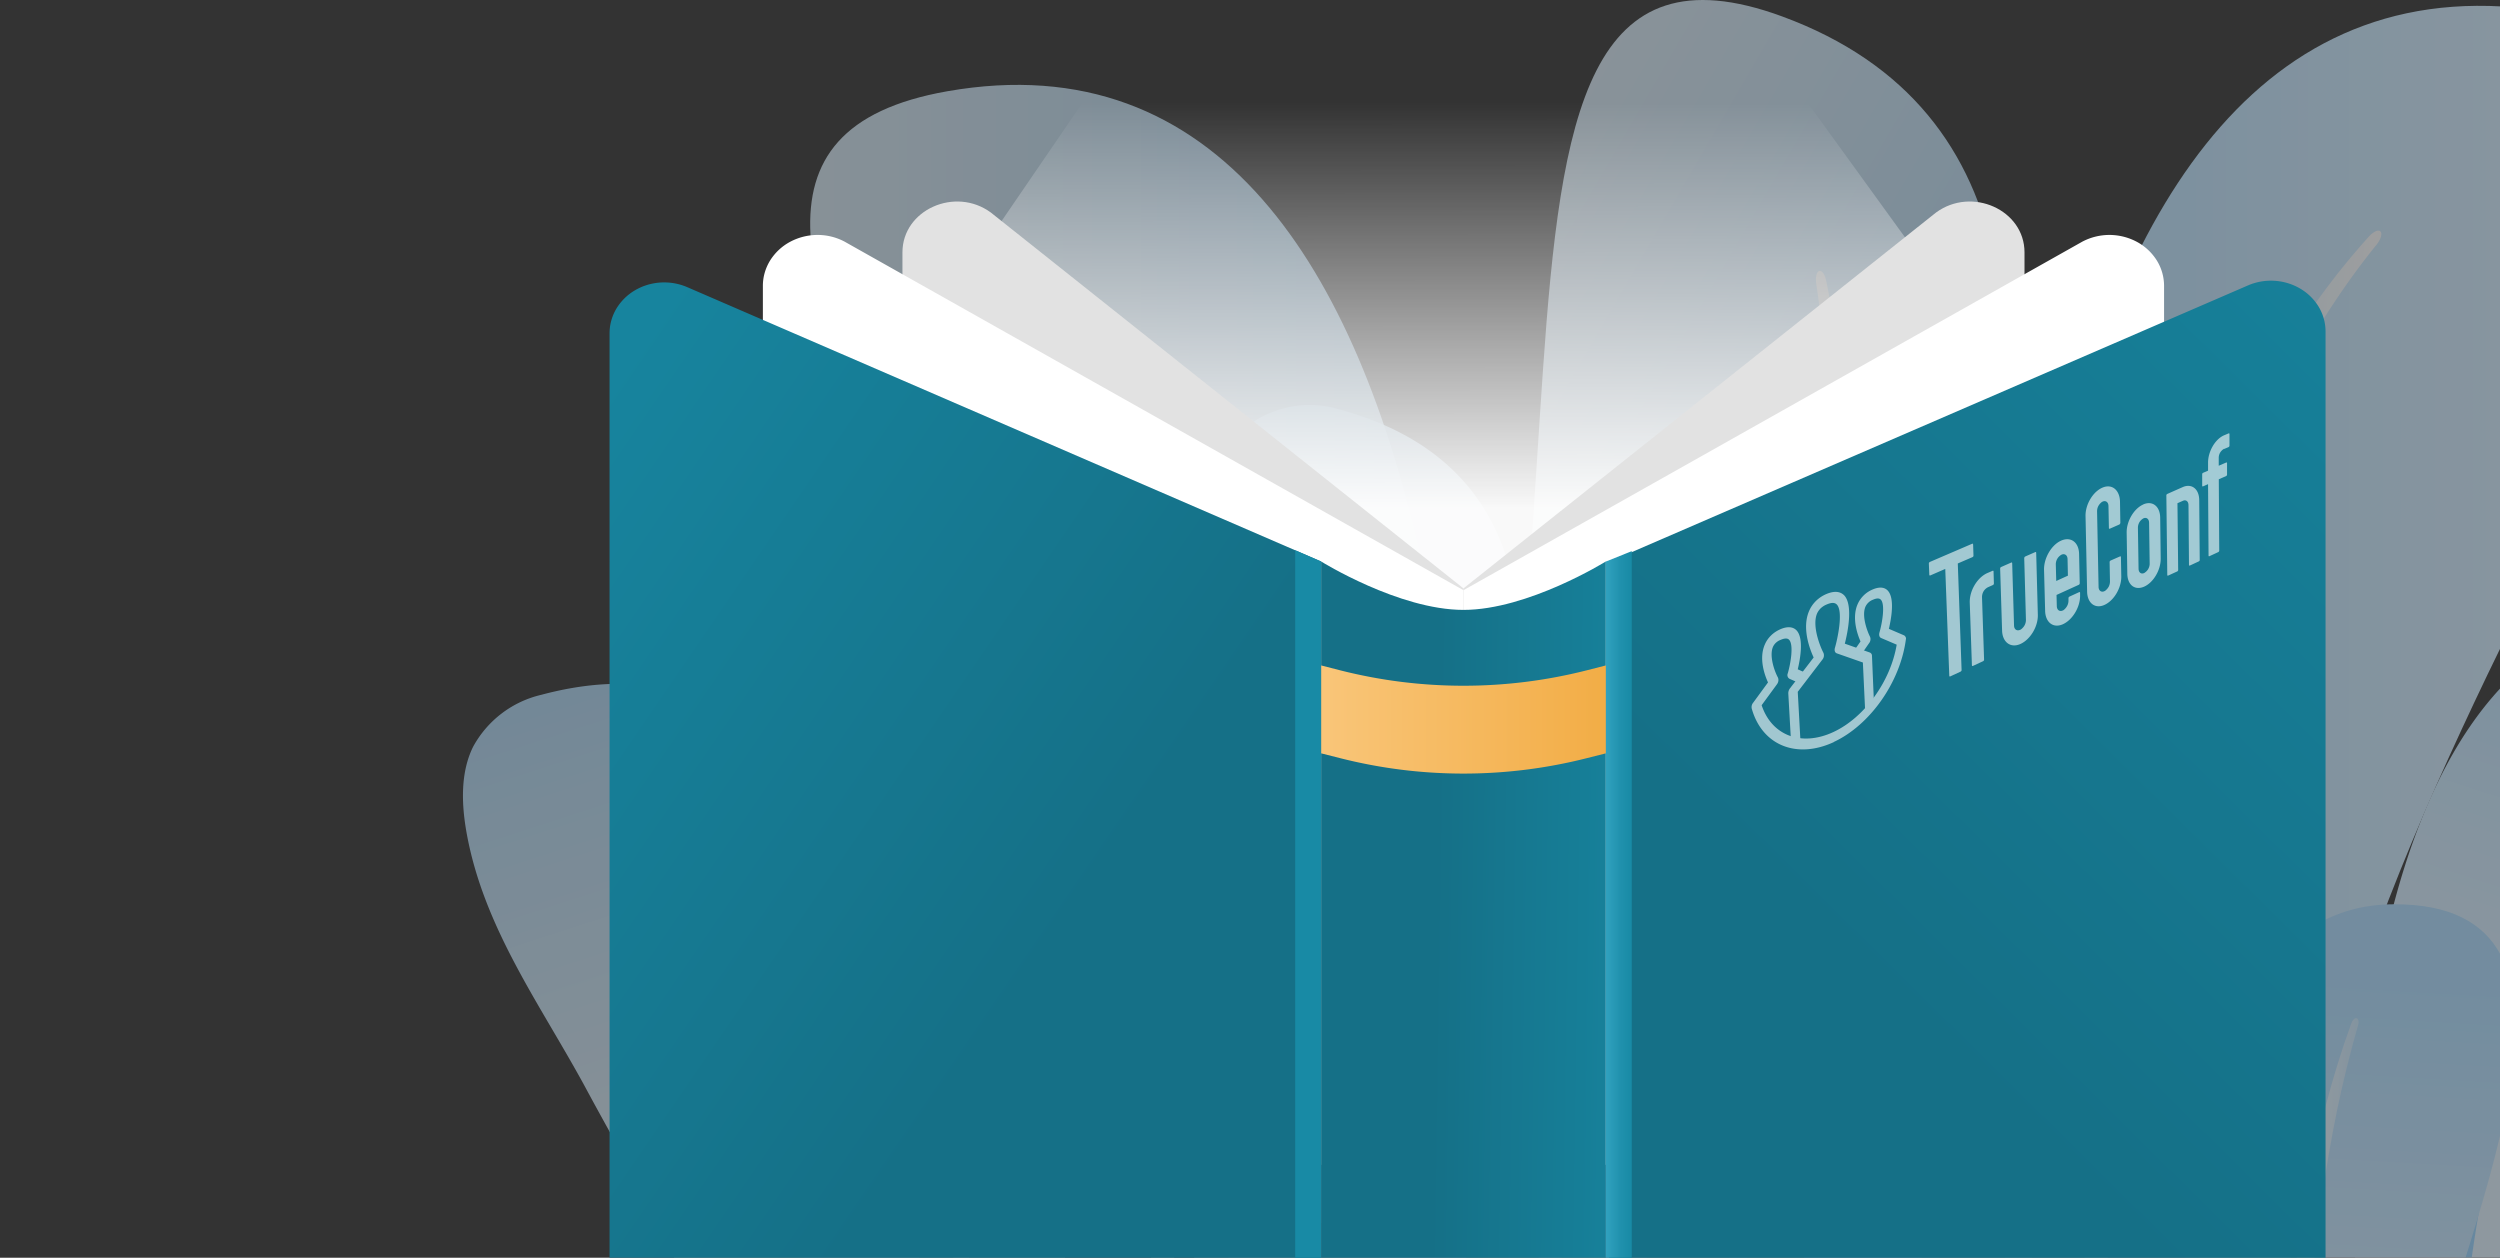 <svg xmlns="http://www.w3.org/2000/svg" width="324" height="163" fill="none"><rect width="100%" height="100%" fill="#333333" stroke="none"/><g clip-path="url(#a)"><g opacity=".6"><g opacity=".88"><path fill="url(#b)" d="m306.006 180.876 27.417-.143c-.071-15.669 9.537-31.164 16.716-44.366l.686-1.269c6.183-11.52 14.237-22.223 16.574-35.587.673-3.892.796-8.094-.926-11.597a14.37 14.37 0 0 0-9.381-7.142c-45.726-12.244-54.977 52.817-51.086 100.11v-.006Z"/><path fill="url(#c)" d="M317.789 180.818h1.171c.104-6.631.661-13.248 1.664-19.794a155.658 155.658 0 0 1 5.328-23.265 135.249 135.249 0 0 1 21.384-41.874c.777-1.062.084-1.625-.738-.68a114.255 114.255 0 0 0-23.022 41.725 132.139 132.139 0 0 0-5.004 23.802 124.8 124.8 0 0 0-.79 20.092l.007-.006Z"/><path fill="url(#d)" d="m264.456 180.966-27.903.142c-.175-38.137-40.812-75.382-10.32-79.59 10.851-1.503 18.619 4.39 24.181 13.578 13.841 22.798 14.035 65.863 14.035 65.863l.007.007Z"/><path fill="url(#e)" d="m295.524 180.934-34.247.175c-5.834-54.902-4.934-192.62 69.731-179.475 57.282 10.075-34.429 89.88-35.484 179.3Z"/><path fill="url(#f)" d="M307.948 31.776a98.943 98.943 0 0 0-11.459 17.845 142.56 142.56 0 0 0-8.313 19.73 207.59 207.59 0 0 0-5.956 20.726c-1.644 7.013-3.049 14.096-4.156 21.251a426.176 426.176 0 0 0-4.5 43.214c-.479 8.735-.776 17.463-.809 26.192l-2.33.013c-.344-8.78-.37-17.574-.123-26.367a341.704 341.704 0 0 1 4.026-43.764c1.14-7.239 2.635-14.433 4.416-21.53a184.909 184.909 0 0 1 6.506-20.953c1.237-3.438 2.713-6.78 4.176-10.114 1.599-3.276 3.14-6.565 4.985-9.68a94.63 94.63 0 0 1 12.501-17.573c1.457-1.664 2.421-.745 1.042 1.017l-.006-.007Z"/><path fill="url(#g)" d="m314.273 180.992-28.421.149s-7.788-63.824 24.388-63.947c29.282-.13 9.905 39.433 4.04 63.798h-.007Z"/><path fill="url(#h)" d="M305.579 132.987c-4.162 14.387-5.884 29.442-6.81 44.431-.052 1.211-.11 2.448-.162 3.659l-2.473.013c.032-1.295.091-2.571.162-3.847.964-15.158 3.269-30.367 8.429-44.606.434-1.107 1.211-.771.861.356l-.007-.006Z"/><path fill="url(#i)" d="M253.787 181.025H252a276.599 276.599 0 0 0-2.577-17.275 190.18 190.18 0 0 0-6.131-23.557c-.679-1.916-1.45-3.781-2.162-5.659-.369-.939-.693-1.897-1.113-2.823l-1.295-2.726-1.276-2.739a24.16 24.16 0 0 0-1.385-2.674l-3.03-5.206c-.628-1.068-.129-1.508.576-.427l3.289 5.089a21.852 21.852 0 0 1 1.489 2.661l1.418 2.707 1.398 2.726c.447.907.803 1.865 1.217 2.804.771 1.897 1.606 3.762 2.331 5.678a160.749 160.749 0 0 1 6.526 23.764 212.881 212.881 0 0 1 2.505 17.657h.007Z"/></g><g opacity=".83"><path fill="url(#j)" d="m167.988 156.425-21.766-12.794c7.303-12.445 6.818-29.228 7.206-43.065l.039-1.328c.401-12.03-1.062-24.281 3.263-36.007 1.262-3.406 3.107-6.819 6.098-8.806a13.258 13.258 0 0 1 10.773-1.354c42.074 11.403 19.351 67.489-5.613 103.348v.006Z"/><path fill="url(#k)" d="m158.633 150.928-.932-.55a132.016 132.016 0 0 0 7.82-16.531 143.903 143.903 0 0 0 6.52-20.992 124.566 124.566 0 0 0 2.337-43.24c-.13-1.204.686-1.334.9-.2a105.196 105.196 0 0 1-.965 43.874 121.557 121.557 0 0 1-7.024 21.264 115.938 115.938 0 0 1-8.662 16.369l.006.006Z"/><path fill="url(#l)" d="m201.031 175.722 22.154 13.021c17.771-30.29 67.356-41.149 45.02-58.605-7.943-6.216-16.858-5.116-25.54-.376-21.564 11.752-41.634 45.953-41.634 45.953v.007Z"/><path fill="url(#m)" d="m176.307 161.321 27.191 15.981c30.033-41.02 92.999-151.101 27.463-175.175-50.278-18.474-14.146 87.503-54.654 159.194Z"/><path fill="url(#n)" d="M235.389 36.8a91.052 91.052 0 0 1 .874 19.51 130.72 130.72 0 0 1-2.505 19.554 191.53 191.53 0 0 1-4.836 19.263 261.447 261.447 0 0 1-6.52 18.849 392.715 392.715 0 0 1-16.398 36.493c-3.658 7.175-7.458 14.265-11.466 21.232l1.852 1.088a359.88 359.88 0 0 0 12.288-20.94 315.57 315.57 0 0 0 17.033-36.714 226.244 226.244 0 0 0 6.441-19.185 169.28 169.28 0 0 0 4.506-19.697c.609-3.309.971-6.65 1.353-9.991.24-3.348.538-6.682.505-10.017a87.104 87.104 0 0 0-1.825-19.775c-.389-2-1.587-1.71-1.302.33Z"/><path fill="url(#o)" d="m161.352 152.696 22.568 13.267s35.711-47.222 10.151-62.199c-23.254-13.65-26.122 26.82-32.719 48.938v-.006Z"/><path fill="url(#p)" d="M190.472 118.489c-3.34 13.384-8.927 26.172-15.117 38.533l-1.56 2.985 1.962 1.153c.57-1.049 1.12-2.092 1.651-3.141 6.241-12.516 11.439-25.693 13.919-39.42.168-1.081-.609-1.172-.848-.11h-.007Z"/><path fill="url(#q)" d="m209.506 180.701 1.418.835a251.814 251.814 0 0 1 10.047-12.568 175.488 175.488 0 0 1 15.777-15.922c1.425-1.21 2.901-2.337 4.338-3.509.731-.576 1.431-1.191 2.188-1.735l2.292-1.574 2.285-1.593a22.678 22.678 0 0 1 2.337-1.489l4.817-2.745c.997-.564.803-1.146-.265-.609l-4.972 2.532c-.836.421-1.645.9-2.415 1.424l-2.376 1.503-2.376 1.521c-.777.518-1.502 1.114-2.266 1.671-1.489 1.152-3.017 2.253-4.48 3.444a147.91 147.91 0 0 0-16.185 15.91 197.394 197.394 0 0 0-10.158 12.904h-.006Z"/></g><g opacity=".82"><path fill="url(#r)" d="m118.39 184.547-25.883-.136c.065-14.795-8.999-29.422-15.777-41.88l-.648-1.198c-5.832-10.872-13.44-20.973-15.647-33.593-.635-3.671-.751-7.64.874-10.949a13.578 13.578 0 0 1 8.856-6.747c43.162-11.558 51.896 49.858 48.225 94.503Z"/><path fill="url(#s)" d="M107.261 184.489h-1.107a136.849 136.849 0 0 0-1.573-18.687 146.691 146.691 0 0 0-5.03-21.963 127.598 127.598 0 0 0-20.187-39.53c-.731-1.004-.077-1.535.693-.641a107.866 107.866 0 0 1 21.733 39.387 124.927 124.927 0 0 1 4.72 22.468 119.2 119.2 0 0 1 .751 18.972v-.006Z"/><path fill="url(#t)" d="m157.609 184.637 26.336.136c.162-36.001 38.527-71.16 9.744-75.129-10.242-1.418-17.577 4.144-22.828 12.82-13.064 21.523-13.252 62.173-13.252 62.173Z"/><path fill="url(#u)" d="m156.262 181.086 32.325.168c5.503-51.826 4.655-181.825-65.827-169.425-54.078 9.512 32.499 84.849 33.496 169.257h.006Z"/><path fill="url(#v)" d="M116.552 43.799A93.372 93.372 0 0 1 127.37 60.64a134.26 134.26 0 0 1 7.846 18.623 195.024 195.024 0 0 1 5.626 19.567 267.121 267.121 0 0 1 3.923 20.06 400.76 400.76 0 0 1 4.247 40.799c.454 8.242.732 16.485.764 24.728l2.201.013c.324-8.288.35-16.589.117-24.89a323.733 323.733 0 0 0-3.8-41.317c-1.075-6.838-2.486-13.624-4.169-20.325a173.604 173.604 0 0 0-6.144-19.782c-1.166-3.243-2.564-6.397-3.943-9.55-1.508-3.095-2.965-6.203-4.707-9.143a89.052 89.052 0 0 0-11.802-16.589c-1.372-1.573-2.285-.7-.984.965h.007Z"/><path fill="url(#w)" d="m110.582 184.657 26.835.136s7.348-60.25-23.021-60.367c-27.644-.123-9.355 37.225-3.814 60.224v.007Z"/><path fill="url(#x)" d="M118.785 139.338c3.93 13.584 5.555 27.797 6.435 41.945l.156 3.451 2.33.013a110.82 110.82 0 0 0-.155-3.633c-.913-14.309-3.088-28.665-7.957-42.113-.408-1.043-1.146-.725-.809.337Z"/><path fill="url(#y)" d="M167.683 184.689h1.683a256.136 256.136 0 0 1 2.434-16.304 178.87 178.87 0 0 1 5.788-22.235c.641-1.807 1.372-3.568 2.039-5.348.35-.887.654-1.794 1.049-2.668l1.224-2.571 1.204-2.59a23.47 23.47 0 0 1 1.307-2.525l2.856-4.914c.595-1.011.123-1.425-.544-.402l-3.101 4.805a20.582 20.582 0 0 0-1.405 2.512l-1.334 2.558-1.321 2.57c-.42.855-.757 1.761-1.145 2.648-.726 1.794-1.515 3.555-2.195 5.362a151.953 151.953 0 0 0-6.163 22.436 202.527 202.527 0 0 0-2.363 16.666h-.013Z"/></g></g><path fill="url(#z)" d="M148.718 1 81.781 98.851l214.34-.075L225.346 1h-76.628Z" opacity=".97"/><path fill="#E2E2E2" d="M189.667 76.26v74.68h-72.71V32.706c0-5.506 6.834-8.57 11.467-5.154l61.243 48.707Z"/><path fill="#fff" d="M189.665 76.499v74.439H98.869V37.023c0-1.152.334-2.285.947-3.278a6.927 6.927 0 0 1 2.581-2.405 7.563 7.563 0 0 1 3.528-.892 7.48 7.48 0 0 1 3.528.864l80.212 45.178v.009Z"/><path fill="url(#A)" d="m171.217 215.934-87.175-33.579c-3.055-1.18-5.042-3.891-5.042-6.9V43.172c0-1.105.306-2.192.873-3.158a6.908 6.908 0 0 1 2.395-2.377 7.448 7.448 0 0 1 3.334-1.022 7.573 7.573 0 0 1 3.453.595l82.153 35.557v143.167h.009Z"/><path fill="url(#B)" d="M171.218 72.767v143.288l-3.361-1.411V71.31l3.361 1.457Z"/><path fill="#E2E2E2" d="M189.666 76.26v74.68h72.71V32.706c0-5.506-6.834-8.57-11.476-5.154L189.657 76.26h.009Z"/><path fill="#fff" d="M189.667 76.499v74.439h90.796V37.023a6.252 6.252 0 0 0-.947-3.278 6.918 6.918 0 0 0-2.581-2.405 7.563 7.563 0 0 0-3.528-.892 7.561 7.561 0 0 0-3.528.864L189.667 76.49v.009Z"/><path fill="url(#C)" d="m208.116 216.054 88.021-29.883c3.157-1.087 5.255-3.826 5.255-6.891V42.948a6.239 6.239 0 0 0-.873-3.157 6.839 6.839 0 0 0-2.395-2.378 7.447 7.447 0 0 0-3.334-1.021 7.51 7.51 0 0 0-3.444.594l-82.153 35.557-1.067 143.511h-.01Z"/><path fill="url(#D)" d="M171.217 72.766v143.287l5.107 1.746c8.597 2.934 18.087 2.934 26.694 0l5.097-1.746V72.766s-10.083 6.277-18.449 6.277c-8.366 0-18.449-6.277-18.449-6.277Z"/><path fill="url(#E)" d="M208.116 72.767v143.287l3.361-1.16V71.43l-3.361 1.346v-.01Z"/><path fill="url(#F)" d="m208.115 97.635-2.469.623a64.868 64.868 0 0 1-31.959 0l-2.46-.623V86.241l2.46.632a64.873 64.873 0 0 0 31.959 0l2.469-.632v11.394Z"/><g fill="#fff" opacity=".6"><path d="m262.339 72.302.223 8.033c0 .242-.056.474-.167.687-.112.214-.279.4-.474.548-.473.279-.882.047-.901-.492l-.241-8.088c0-.075-.056-.121-.121-.084l-1.327.585s-.065.046-.084.084a.255.255 0 0 0-.028.111l.251 8.042c.046 1.477 1.068 2.284 2.321 1.755 1.309-.548 2.358-2.275 2.312-3.807l-.213-8.042c0-.075-.056-.121-.121-.084l-1.309.576s-.065.046-.084.084a.255.255 0 0 0-.028.11l-.009-.018ZM255.587 70.472l-5.487 2.36s-.065.046-.093.083a.242.242 0 0 0-.028.111l.056 1.458c0 .084.065.12.13.093l1.94-.845.52 13.846c0 .074.056.111.13.083l1.356-.631s.065-.046.083-.084a.242.242 0 0 0 .028-.111l-.492-13.809 1.913-.826s.065-.047.093-.084a.253.253 0 0 0 .027-.111l-.046-1.44c-.019-.083-.056-.13-.13-.102v.01ZM274.798 67.798l-.046-2.777c-.028-1.467-.985-2.321-2.192-1.857-1.281.492-2.311 2.192-2.274 3.733l.204 9.778c.028 1.458.993 2.248 2.191 1.746 1.254-.529 2.256-2.191 2.238-3.705l-.047-2.526c0-.074-.055-.111-.111-.083l-1.244.547s-.065.047-.084.084a.255.255 0 0 0-.028.112l.047 2.507c0 .232-.056.464-.158.668-.111.205-.269.39-.464.539-.446.279-.845.028-.855-.501l-.194-9.788c0-.232.046-.465.157-.678.112-.214.27-.39.465-.539.455-.278.854 0 .854.53l.056 2.85c0 .075.055.112.111.084l1.244-.548s.065-.046.084-.074a.192.192 0 0 0 .028-.102h.018ZM257.574 74.262c-1.319.576-2.34 2.294-2.294 3.835l.279 8.126c0 .074.055.111.13.083l1.337-.622s.065-.046.083-.084a.242.242 0 0 0 .028-.111l-.269-8.107c0-.25.065-.51.195-.734.13-.222.325-.408.566-.538l.669-.297s.065-.047.083-.084a.242.242 0 0 0 .028-.111l-.046-1.56c0-.075-.056-.121-.121-.084l-.668.288ZM267.045 70.103c-1.235.594-2.182 2.293-2.136 3.77l.14 5.302c.037 1.468 1.03 2.266 2.256 1.746 1.281-.548 2.302-2.238 2.275-3.752v-.343c0-.074-.056-.112-.121-.084l-1.272.585s-.065.047-.084.084a.255.255 0 0 0-.028.111v.316c0 .232-.055.464-.167.678a1.64 1.64 0 0 1-.464.548c-.464.279-.863.037-.882-.502l-.037-1.457 2.897-1.32s.065-.046.083-.083a.242.242 0 0 0 .028-.111l-.037-1.644-.046-2.154c-.028-1.542-1.115-2.322-2.405-1.69Zm-.557 5.19-.056-2.163c0-.25.065-.492.195-.715.13-.223.316-.4.548-.53.418-.185.77.075.78.567l.046 2.154-1.513.688ZM277.761 65.384c-1.207.53-2.173 2.173-2.145 3.65l.084 5.34c.028 1.467 1.012 2.191 2.209 1.643 1.198-.548 2.136-2.173 2.117-3.621l-.065-5.303c-.018-1.477-1.002-2.247-2.2-1.718v.01Zm.13 8.878c-.399.186-.724-.065-.734-.548l-.083-5.32c0-.242.065-.484.186-.697.12-.214.306-.39.529-.52.399-.177.724.083.733.566l.075 5.312c0 .241-.065.473-.186.687-.121.214-.307.39-.52.52ZM282.903 63.118l-.715.316-1.318.585s-.065.046-.084.084a.217.217 0 0 0-.027.102l.12 10.307c0 .075.047.112.112.084l1.197-.548s.056-.046.075-.083a.192.192 0 0 0 .028-.103l-.093-8.645.715-.316c.39-.176.715.084.715.567l.065 7.744c0 .075.046.112.111.084l1.179-.548s.056-.046.074-.074a.184.184 0 0 0 .028-.102l-.065-7.727c0-1.467-.965-2.228-2.135-1.718l.018-.009ZM288.244 58.187l.594-.25s.056-.047.075-.084a.191.191 0 0 0 .027-.102v-1.495c0-.075-.046-.112-.102-.093l-.594.25c-1.161.493-2.089 2.1-2.08 3.567V61l-.65.279s-.065.046-.083.074a.184.184 0 0 0-.028.102v1.495c0 .075.046.112.111.084l.65-.288.065 9.258c0 .075.047.112.102.084l1.18-.548s.055-.046.074-.084a.192.192 0 0 0 .028-.102l-.056-9.24.966-.427s.055-.046.074-.074a.192.192 0 0 0 .028-.102v-1.486c0-.074-.047-.111-.112-.084l-.965.418V59.34c0-.232.055-.465.176-.669.121-.204.297-.38.501-.501l.019.018ZM242.887 91.655l-1.161.538-.297-6.333-3.389-1.189c-.232-.083-.334-.38-.232-.715.334-1.142 1.086-4.615.278-5.571-.26-.307-.696-.325-1.318-.056-.288.111-.539.27-.762.464a2.265 2.265 0 0 0-.51.706c-.687 1.616.399 4.309.826 5.117a.869.869 0 0 1-.158.892l-3.175 4.15.353 6.417-1.198.548-.381-6.77c0-.232.075-.464.223-.65l3.064-3.993c-.492-1.058-1.55-3.789-.594-6.017.408-.975 1.216-1.774 2.247-2.21 1.3-.548 1.996-.177 2.358.232 1.105 1.318.39 4.782.028 6.203l3.25 1.151a.473.473 0 0 1 .204.177.464.464 0 0 1 .065.25l.279 6.659Z"/><path d="M237.677 96.168c-4.8 2.238-9.303.455-10.649-4.327a.889.889 0 0 1 .176-.761l1.931-2.638c-.417-.9-1.216-3.064-.417-4.903.371-.882 1.095-1.588 2.014-1.987 1.18-.511 1.82-.177 2.136.185.938 1.078.408 3.808.121 5.006l1.03.464-.715 1.374-1.392-.613a.543.543 0 0 1-.242-.315.563.563 0 0 1 .028-.39c.381-1.328.771-3.668.186-4.328-.075-.083-.307-.353-1.087-.018a1.84 1.84 0 0 0-.612.362 1.69 1.69 0 0 0-.409.557c-.483 1.133.139 3.046.65 3.984a.84.84 0 0 1 .046.455.985.985 0 0 1-.185.418l-1.978 2.702c1.309 3.956 5.172 5.395 9.285 3.482 4.048-1.875 7.428-6.584 8.217-11.329l-2.024-.864c-.214-.092-.297-.371-.214-.696.372-1.29.752-3.594.205-4.244-.075-.083-.298-.343-1.022-.028a1.76 1.76 0 0 0-.993.91c-.529 1.236.278 3.288.594 3.9.056.14.074.288.046.437a.775.775 0 0 1-.176.4l-1.216 1.755-.799-.678.91-1.31c-.39-.882-1.151-3.018-.381-4.81a3.662 3.662 0 0 1 1.95-1.922c1.124-.483 1.718-.158 2.015.204.882 1.059.371 3.715.093 4.894l1.968.845c.093.056.167.14.214.241a.44.44 0 0 1 .018.307c-.733 5.525-4.633 11.078-9.34 13.27l.018.01Z"/></g></g><defs><linearGradient id="b" x1="329.319" x2="348.695" y1="138.044" y2="78.456" gradientUnits="userSpaceOnUse"><stop stop-color="#DEF1FF"/><stop offset="1" stop-color="#B5E0FF"/></linearGradient><linearGradient id="c" x1="344.539" x2="320.103" y1="138.738" y2="136.995" gradientUnits="userSpaceOnUse"><stop stop-color="#BAE2FF"/><stop offset="1" stop-color="#91D1FF"/></linearGradient><linearGradient id="d" x1="239.469" x2="239.859" y1="101.229" y2="181.084" gradientUnits="userSpaceOnUse"><stop stop-color="#C7E7FF"/><stop offset="1" stop-color="#ABDCFF"/></linearGradient><linearGradient id="e" x1="349.821" x2="259.114" y1="90.938" y2="90.938" gradientUnits="userSpaceOnUse"><stop stop-color="#DEF1FF"/><stop offset="1" stop-color="#B5E0FF"/></linearGradient><linearGradient id="f" x1="303.169" x2="273.516" y1="106.426" y2="104.311" gradientUnits="userSpaceOnUse"><stop stop-color="#FCFEFF"/><stop offset="1" stop-color="#C9E9FF"/></linearGradient><linearGradient id="g" x1="304.381" x2="306.732" y1="166.954" y2="126.401" gradientUnits="userSpaceOnUse"><stop stop-color="#C7E7FF"/><stop offset="1" stop-color="#ABDCFF"/></linearGradient><linearGradient id="h" x1="296.134" x2="305.67" y1="156.517" y2="156.517" gradientUnits="userSpaceOnUse"><stop stop-color="#FCFEFF"/><stop offset="1" stop-color="#C9E9FF"/></linearGradient><linearGradient id="i" x1="232.746" x2="253.787" y1="149.174" y2="149.174" gradientUnits="userSpaceOnUse"><stop stop-color="#BAE2FF"/><stop offset="1" stop-color="#91D1FF"/></linearGradient><linearGradient id="j" x1="169.23" x2="181.368" y1="111.583" y2="55.172" gradientUnits="userSpaceOnUse"><stop stop-color="#DEF1FF"/><stop offset="1" stop-color="#B5E0FF"/></linearGradient><linearGradient id="k" x1="156.834" x2="177.101" y1="104.92" y2="114.834" gradientUnits="userSpaceOnUse"><stop stop-color="#BAE2FF"/><stop offset="1" stop-color="#91D1FF"/></linearGradient><linearGradient id="l" x1="257.646" x2="220.398" y1="124.104" y2="187.506" gradientUnits="userSpaceOnUse"><stop stop-color="#C7E7FF"/><stop offset="1" stop-color="#ABDCFF"/></linearGradient><linearGradient id="m" x1="174.691" x2="246.925" y1="64.586" y2="106.536" gradientUnits="userSpaceOnUse"><stop stop-color="#DEF1FF"/><stop offset="1" stop-color="#B5E0FF"/></linearGradient><linearGradient id="n" x1="204.722" x2="229.31" y1="98.33" y2="110.358" gradientUnits="userSpaceOnUse"><stop stop-color="#FCFEFF"/><stop offset="1" stop-color="#C9E9FF"/></linearGradient><linearGradient id="o" x1="175.737" x2="192.627" y1="146.065" y2="112.686" gradientUnits="userSpaceOnUse"><stop stop-color="#C7E7FF"/><stop offset="1" stop-color="#ABDCFF"/></linearGradient><linearGradient id="p" x1="187.034" x2="179.436" y1="141.79" y2="137.378" gradientUnits="userSpaceOnUse"><stop stop-color="#FCFEFF"/><stop offset="1" stop-color="#C9E9FF"/></linearGradient><linearGradient id="q" x1="240.901" x2="224.15" y1="165.267" y2="155.538" gradientUnits="userSpaceOnUse"><stop stop-color="#BAE2FF"/><stop offset="1" stop-color="#91D1FF"/></linearGradient><linearGradient id="r" x1="96.379" x2="78.084" y1="144.117" y2="87.864" gradientUnits="userSpaceOnUse"><stop stop-color="#DEF1FF"/><stop offset="1" stop-color="#B5E0FF"/></linearGradient><linearGradient id="s" x1="81.996" x2="105.069" y1="144.69" y2="143.044" gradientUnits="userSpaceOnUse"><stop stop-color="#BAE2FF"/><stop offset="1" stop-color="#91D1FF"/></linearGradient><linearGradient id="t" x1="181.191" x2="180.823" y1="109.491" y2="184.873" gradientUnits="userSpaceOnUse"><stop stop-color="#C7E7FF"/><stop offset="1" stop-color="#ABDCFF"/></linearGradient><linearGradient id="u" x1="105.001" x2="190.626" y1="96.127" y2="96.127" gradientUnits="userSpaceOnUse"><stop stop-color="#DEF1FF"/><stop offset="1" stop-color="#B5E0FF"/></linearGradient><linearGradient id="v" x1="121.048" x2="149.042" y1="114.184" y2="112.188" gradientUnits="userSpaceOnUse"><stop stop-color="#FCFEFF"/><stop offset="1" stop-color="#C9E9FF"/></linearGradient><linearGradient id="w" x1="119.918" x2="117.703" y1="171.409" y2="133.122" gradientUnits="userSpaceOnUse"><stop stop-color="#C7E7FF"/><stop offset="1" stop-color="#ABDCFF"/></linearGradient><linearGradient id="x" x1="127.706" x2="118.701" y1="161.553" y2="161.553" gradientUnits="userSpaceOnUse"><stop stop-color="#FCFEFF"/><stop offset="1" stop-color="#C9E9FF"/></linearGradient><linearGradient id="y" x1="187.538" x2="167.683" y1="154.619" y2="154.619" gradientUnits="userSpaceOnUse"><stop stop-color="#BAE2FF"/><stop offset="1" stop-color="#91D1FF"/></linearGradient><linearGradient id="z" x1="188.496" x2="188.536" y1="13.26" y2="98.851" gradientUnits="userSpaceOnUse"><stop stop-color="#fff" stop-opacity="0"/><stop offset=".615" stop-color="#fff"/></linearGradient><linearGradient id="A" x1="57.756" x2="131.318" y1="79.89" y2="130.22" gradientUnits="userSpaceOnUse"><stop stop-color="#17849E"/><stop offset="1" stop-color="#157087"/></linearGradient><linearGradient id="B" x1="160.865" x2="162.954" y1="143.687" y2="143.687" gradientUnits="userSpaceOnUse"><stop stop-color="#31A2BF"/><stop offset=".57" stop-color="#2091AD"/><stop offset="1" stop-color="#188AA5"/></linearGradient><linearGradient id="C" x1="341.827" x2="248.992" y1="39.828" y2="133.661" gradientUnits="userSpaceOnUse"><stop stop-color="#17849E"/><stop offset="1" stop-color="#157087"/></linearGradient><linearGradient id="D" x1="213.055" x2="185.562" y1="146.601" y2="146.192" gradientUnits="userSpaceOnUse"><stop stop-color="#17849E"/><stop offset="1" stop-color="#157087"/></linearGradient><linearGradient id="E" x1="208.116" x2="211.477" y1="143.742" y2="143.742" gradientUnits="userSpaceOnUse"><stop stop-color="#31A2BF"/><stop offset=".57" stop-color="#2091AD"/><stop offset="1" stop-color="#188AA5"/></linearGradient><linearGradient id="F" x1="171.217" x2="208.115" y1="93.252" y2="93.252" gradientUnits="userSpaceOnUse"><stop offset=".02" stop-color="#F9C578"/><stop offset="1" stop-color="#F2AD46"/></linearGradient><clipPath id="a"><path fill="#fff" d="M40 0h284v163H40z"/></clipPath></defs></svg>